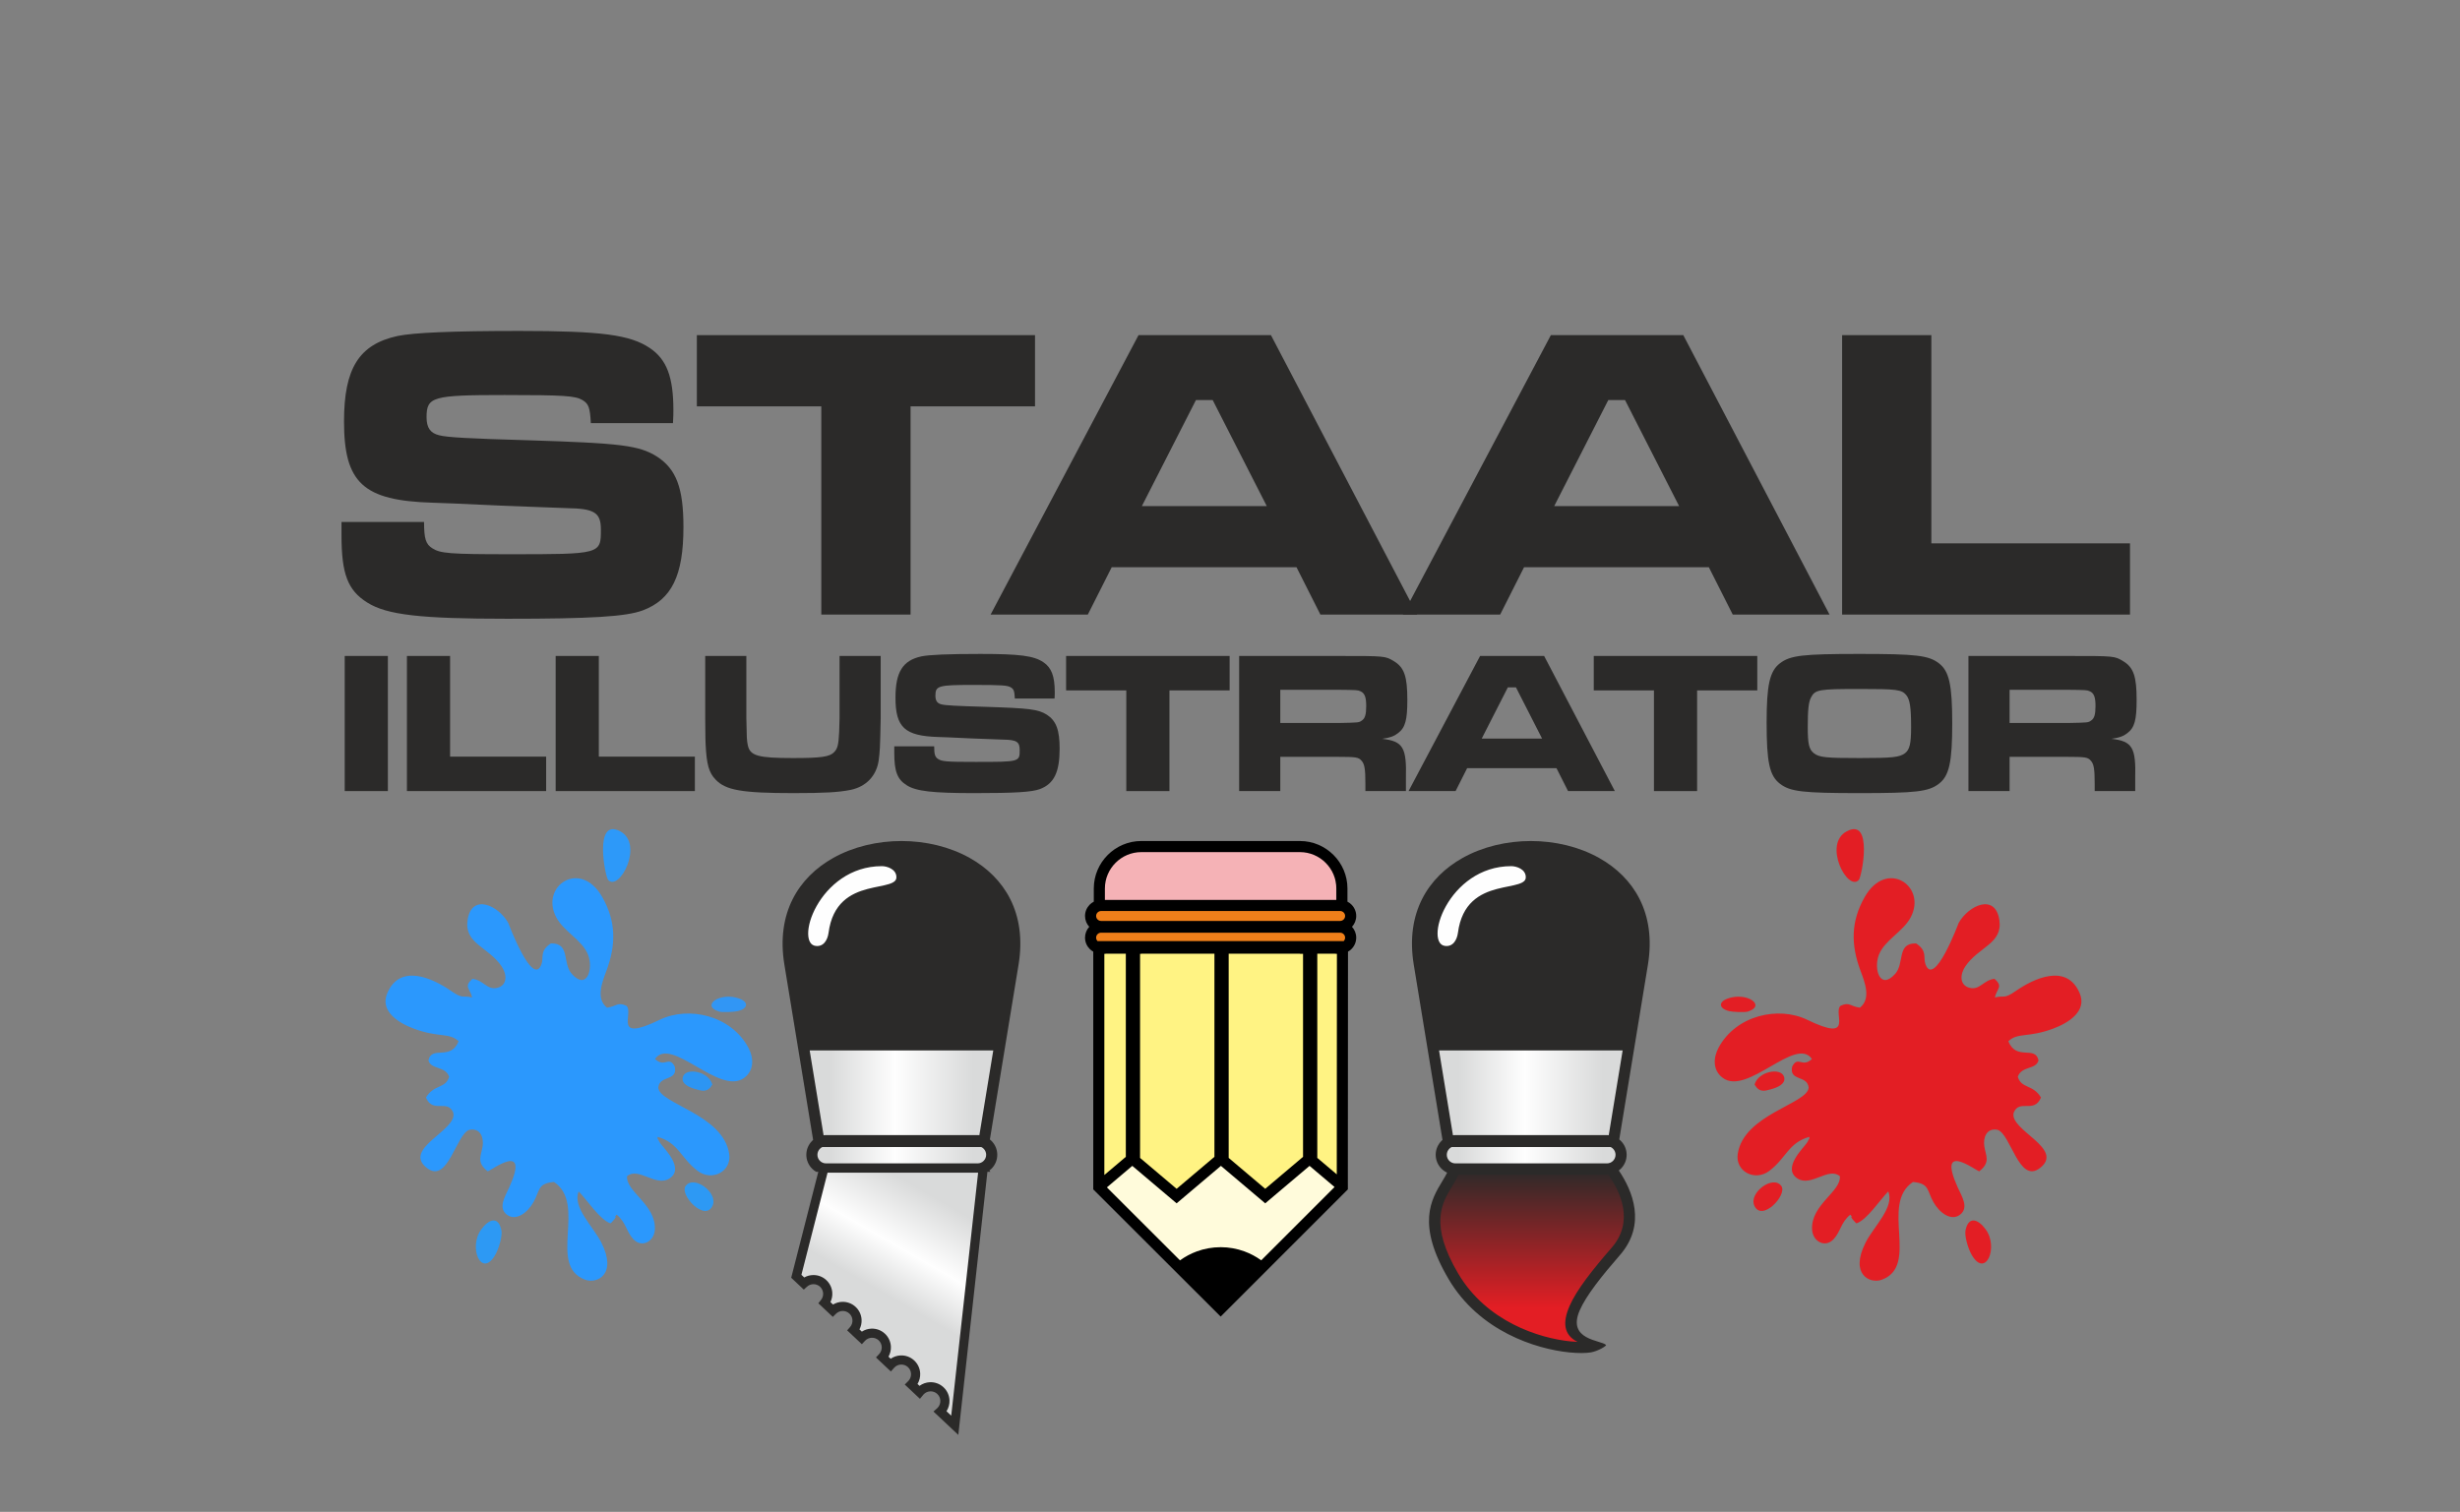 <?xml version="1.0" encoding="UTF-8"?>
<!DOCTYPE svg PUBLIC "-//W3C//DTD SVG 1.0//EN" "http://www.w3.org/TR/2001/REC-SVG-20010904/DTD/svg10.dtd">
<!-- Creator: CorelDRAW 2020 (64-Bit) -->
<svg xmlns="http://www.w3.org/2000/svg" xml:space="preserve" width="114.796mm" height="70.572mm" version="1.0" style="shape-rendering:geometricPrecision; text-rendering:geometricPrecision; image-rendering:optimizeQuality; fill-rule:evenodd; clip-rule:evenodd"
viewBox="0 0 4797.97 2949.57"
 xmlns:xlink="http://www.w3.org/1999/xlink"
 xmlns:xodm="http://www.corel.com/coreldraw/odm/2003">
 <rect x="0" y="0" width="4797.97" height="2949.57" fill="#808080" stroke="none"/>
 <defs>
  <style type="text/css">
   <![CDATA[
    .str0 {stroke:#2B2A29;stroke-width:8.36;stroke-miterlimit:22.926}
    .fil0 {fill:none}
    .fil12 {fill:#FEFEFE}
    .fil10 {fill:#2B2A29}
    .fil4 {fill:#FFFBDB}
    .fil3 {fill:#FFF383}
    .fil5 {fill:#F5B2B6}
    .fil6 {fill:#EF7F1A}
    .fil8 {fill:#E31E24}
    .fil15 {fill:#2B98FD}
    .fil19 {fill:#2C95F3}
    .fil17 {fill:#2D99F4}
    .fil16 {fill:#2D99F9}
    .fil18 {fill:#3196F5}
    .fil2 {fill:#2B2A29;fill-rule:nonzero}
    .fil1 {fill:#2B2A29;fill-rule:nonzero}
    .fil7 {fill:black;fill-rule:nonzero}
    .fil13 {fill:url(#id0)}
    .fil9 {fill:url(#id1)}
    .fil11 {fill:url(#id2)}
    .fil14 {fill:url(#id3);fill-rule:nonzero}
   ]]>
  </style>
  <linearGradient id="id0" gradientUnits="userSpaceOnUse" x1="1617.68" y1="2114.32" x2="1898.63" y2="2114.32">
   <stop offset="0" style="stop-opacity:1; stop-color:#D9DADA"/>
   <stop offset="0.459" style="stop-opacity:1; stop-color:#FEFEFE"/>
   <stop offset="1" style="stop-opacity:1; stop-color:#D9DADA"/>
  </linearGradient>
  <linearGradient id="id1" gradientUnits="userSpaceOnUse" x1="2988.01" y1="2280.49" x2="2988.03" y2="2551.7">
   <stop offset="0" style="stop-opacity:1; stop-color:#2B2A29"/>
   <stop offset="1" style="stop-opacity:1; stop-color:#E31E24"/>
  </linearGradient>
  <linearGradient id="id2" gradientUnits="userSpaceOnUse" xlink:href="#id0" x1="2845.21" y1="2114.32" x2="3126.16" y2="2114.32">
  </linearGradient>
  <linearGradient id="id3" gradientUnits="userSpaceOnUse" x1="1793.68" y1="2319" x2="1687.72" y2="2502.53">
   <stop offset="0" style="stop-opacity:1; stop-color:#D9DADA"/>
   <stop offset="0.561" style="stop-opacity:1; stop-color:#FEFEFE"/>
   <stop offset="1" style="stop-opacity:1; stop-color:#D9DADA"/>
  </linearGradient>
 </defs>
 <g id="Laag_x0020_1">
  <rect class="fil0" x="-0" y="-0" width="4797.97" height="2949.57"/>
  <g id="_1655943537056">
   <path class="fil1" d="M1607.13 2269.85l320.53 0c-19.54,176.5 -39.06,353 -58.57,529.5l-48.45 -45.57 7.24 -6.49 0.61 -0.59 0.61 -0.65 0.03 0c3.52,-3.84 5.14,-8.77 4.92,-13.62 -0.21,-4.84 -2.27,-9.59 -6.11,-13.1l-0.32 -0.25 0.01 -0.03c-3.8,-3.33 -8.59,-4.86 -13.32,-4.66 -4.83,0.22 -9.58,2.27 -13.08,6.1l0.02 0.02c-2.42,2.68 -4.7,5.64 -7,8.44l-29.58 -27.82c2.43,-2.43 4.84,-4.98 7.33,-7.34 3.51,-3.85 5.14,-8.77 4.92,-13.63 -0.22,-4.84 -2.27,-9.59 -6.12,-13.11 -3.84,-3.51 -8.77,-5.14 -13.62,-4.92 -4.79,0.21 -9.5,2.24 -13.01,6.01l-6.61 7.49 -29.07 -27.34 6.4 -6.85 0.01 0.01c3.48,-3.83 5.09,-8.74 4.87,-13.56 -0.22,-4.84 -2.27,-9.59 -6.11,-13.11 -3.82,-3.49 -8.7,-5.12 -13.52,-4.93 -4.79,0.19 -9.52,2.2 -13.05,5.99l-6.11 6.56 -28.69 -26.97 5.68 -6.47c3.39,-3.86 4.92,-8.74 4.66,-13.52 -0.26,-4.78 -2.31,-9.45 -6.1,-12.91 -3.72,-3.41 -8.46,-5.04 -13.15,-4.94 -4.7,0.1 -9.36,1.94 -12.92,5.47l-6.13 6.08 -28.26 -26.58 5.23 -6.44c3.12,-3.85 4.49,-8.63 4.14,-13.3l0 -0.04c-0.34,-4.63 -2.38,-9.14 -6.06,-12.51 -3.63,-3.32 -8.21,-4.95 -12.77,-4.95 -4.58,0 -9.17,1.68 -12.75,4.98l-6.11 5.62 -24.58 -23.12c19,-74.32 38.02,-148.62 57.03,-222.94l6.94 0z"/>
   <path class="fil2" d="M666.06 1018.33l0 26.16c0,75.19 12.26,107.07 49.85,130.77 38.41,24.52 104.62,31.87 273.8,31.87 162.65,0 231.3,-4.08 263.99,-16.34 56.39,-21.25 79.28,-67.84 79.28,-162.65 0,-76.01 -13.89,-112.79 -51.49,-137.31 -35.15,-22.07 -70.29,-26.16 -250.1,-31.88 -115.24,-3.27 -160.19,-5.72 -174.9,-9.81 -17.17,-4.09 -24.52,-14.71 -24.52,-35.15 0,-40.05 11.44,-43.32 152.02,-43.32 117.69,0 138.13,1.63 152.02,9.81 12.26,7.36 14.71,14.71 16.35,44.96l160.19 0c0.82,-10.62 0.82,-22.07 0.82,-25.34 0,-64.57 -13.08,-98.9 -45.77,-120.96 -38.41,-26.15 -95.62,-33.51 -254.18,-33.51 -130.77,0 -205.96,3.27 -237.84,9.81 -75.19,16.35 -104.61,62.94 -104.61,166.73 0,120.15 37.6,154.47 172.45,158.56l44.14 1.63 88.27 4.09 130.77 4.9c53.13,0.82 65.38,8.99 65.38,41.68 0,48.22 0,48.22 -178.17,48.22 -116.87,0 -134.86,-1.63 -150.38,-11.44 -13.08,-8.17 -16.35,-18.8 -16.35,-51.49l-161.01 0z"/>
   <path id="1" class="fil2" d="M1359.13 653.81l0 138.94 242.74 0 0 406.2 174.09 0 0 -406.2 242.74 0 0 -138.94 -659.57 0z"/>
   <path id="2" class="fil2" d="M2575.29 1198.96l188.8 0 -285.24 -545.15 -258.27 0 -288.51 545.15 189.61 0 46.59 -92.36 360.43 0 46.59 92.36zm-104.61 -211.68l-243.56 0 105.43 -206.78 32.69 0 105.43 206.78z"/>
   <path id="3" class="fil2" d="M3379.52 1198.96l188.8 0 -285.24 -545.15 -258.27 0 -288.51 545.15 189.61 0 46.59 -92.36 360.43 0 46.59 92.36zm-104.61 -211.68l-243.56 0 105.43 -206.78 32.69 0 105.43 206.78z"/>
   <path id="4" class="fil2" d="M3592.84 653.81l0 545.15 561.49 0 0 -138.94 -387.41 0 0 -406.21 -174.09 0z"/>
   <path class="fil2" d="M672.33 1279.7l0 263.61 84.18 0 0 -263.61 -84.18 0z"/>
   <path id="1" class="fil2" d="M793.67 1279.7l0 263.61 271.52 0 0 -67.19 -187.34 0 0 -196.43 -84.18 0z"/>
   <path id="2" class="fil2" d="M1083.76 1279.7l0 263.61 271.52 0 0 -67.19 -187.34 0 0 -196.43 -84.18 0z"/>
   <path id="3" class="fil2" d="M1375.44 1279.7l0 121.33c0.4,42.69 0.4,42.69 0.79,51.38 1.98,38.73 6.32,54.94 19.37,68.37 19.76,20.95 51.38,26.48 152.16,26.48 61.26,0 87.74,-1.58 111.45,-6.32 30.04,-6.32 50.19,-27.27 54.54,-57.31 2.37,-18.57 2.77,-22.92 3.95,-82.6l0 -121.33 -80.23 0 0 121.33c0,5.53 -0.39,18.18 -0.79,27.27 -1.19,24.9 -3.16,32.01 -9.49,38.73 -8.69,9.48 -25.29,11.86 -80.62,11.86 -68.37,0 -83.79,-4.35 -88.13,-25.29 -1.98,-10.67 -1.98,-11.07 -2.77,-52.57l0 -121.33 -80.23 0z"/>
   <path id="4" class="fil2" d="M1744.18 1455.97l0 12.65c0,36.36 5.93,51.77 24.11,63.24 18.57,11.86 50.59,15.41 132.4,15.41 78.65,0 111.85,-1.98 127.66,-7.91 27.27,-10.27 38.34,-32.8 38.34,-78.65 0,-36.75 -6.72,-54.54 -24.9,-66.4 -16.99,-10.67 -33.99,-12.65 -120.94,-15.41 -55.73,-1.58 -77.46,-2.77 -84.58,-4.74 -8.3,-1.98 -11.86,-7.11 -11.86,-16.99 0,-19.37 5.53,-20.95 73.51,-20.95 56.91,0 66.79,0.79 73.51,4.74 5.93,3.56 7.12,7.11 7.91,21.74l77.46 0c0.39,-5.14 0.39,-10.67 0.39,-12.25 0,-31.22 -6.32,-47.82 -22.13,-58.49 -18.58,-12.65 -46.24,-16.2 -122.92,-16.2 -63.23,0 -99.59,1.58 -115.01,4.74 -36.36,7.9 -50.59,30.43 -50.59,80.62 0,58.1 18.18,74.7 83.39,76.67l21.34 0.79 42.69 1.98 63.23 2.37c25.69,0.39 31.62,4.35 31.62,20.15 0,23.32 0,23.32 -86.16,23.32 -56.52,0 -65.21,-0.79 -72.72,-5.53 -6.32,-3.95 -7.91,-9.09 -7.91,-24.9l-77.86 0z"/>
   <path id="5" class="fil2" d="M2079.33 1279.7l0 67.19 117.38 0 0 196.43 84.18 0 0 -196.43 117.38 0 0 -67.19 -318.95 0z"/>
   <path id="6" class="fil2" d="M2416.84 1543.32l80.23 0 0 -66.79 113.43 0c33.2,0 39.13,0.79 44.66,7.11 6.32,6.72 7.9,16.2 7.9,45.85l0 13.83 79.04 0 0 -24.5c1.58,-60.86 -5.53,-72.72 -46.24,-77.46 15.81,-2.37 23.32,-5.14 30.83,-11.06 14.23,-10.67 18.18,-25.69 18.18,-64.82 0,-45.85 -5.93,-63.24 -26.08,-75.49 -16.99,-10.27 -16.99,-10.27 -107.9,-10.27l-194.06 0 0 263.61zm80.23 -132.79l0 -64.82 113.04 0c36.36,0.4 37.54,0.4 43.08,2.77 8.3,3.56 11.46,11.07 11.46,28.85 0,16.6 -2.37,24.5 -8.69,28.46 -5.53,3.95 -5.53,3.95 -45.85,4.74l-113.04 0z"/>
   <path id="7" class="fil2" d="M3058.29 1543.32l91.3 0 -137.93 -263.61 -124.89 0 -139.51 263.61 91.7 0 22.53 -44.66 174.29 0 22.53 44.66zm-50.59 -102.36l-117.78 0 50.98 -99.99 15.81 0 50.98 99.99z"/>
   <path id="8" class="fil2" d="M3108.48 1279.7l0 67.19 117.38 0 0 196.43 84.18 0 0 -196.43 117.38 0 0 -67.19 -318.95 0z"/>
   <path id="9" class="fil2" d="M3626.62 1275.75c-110.26,0 -134.77,2.77 -154.92,18.18 -20.16,15.41 -26.08,42.29 -26.08,115.8 0,77.46 5.53,103.55 26.08,119.36 20.15,15.41 44.66,18.18 155.72,18.18 109.08,0 133.98,-2.77 154.13,-18.18 20.16,-15.41 26.08,-41.9 26.08,-117.78 0,-75.49 -5.93,-101.97 -26.08,-117.38 -20.15,-15.41 -44.66,-18.18 -154.93,-18.18zm0 68.37c73.51,0 82.21,1.19 91.3,11.86 7.11,8.69 9.49,23.71 9.49,62.84 0,32.02 -2.77,43.48 -11.86,50.59 -10.67,7.9 -23.71,9.49 -88.13,9.49 -66.4,0 -79.05,-1.19 -89.72,-9.49 -9.48,-7.51 -11.86,-18.18 -11.86,-50.98 0,-33.6 1.58,-48.61 6.32,-57.7 7.91,-15.41 15.41,-16.6 94.46,-16.6z"/>
   <path id="10" class="fil2" d="M3839.25 1543.32l80.23 0 0 -66.79 113.43 0c33.2,0 39.13,0.79 44.66,7.11 6.32,6.72 7.9,16.2 7.9,45.85l0 13.83 79.04 0 0 -24.5c1.58,-60.86 -5.53,-72.72 -46.24,-77.46 15.81,-2.37 23.32,-5.14 30.83,-11.06 14.23,-10.67 18.18,-25.69 18.18,-64.82 0,-45.85 -5.93,-63.24 -26.08,-75.49 -16.99,-10.27 -16.99,-10.27 -107.9,-10.27l-194.06 0 0 263.61zm80.23 -132.79l0 -64.82 113.04 0c36.36,0.4 37.54,0.4 43.08,2.77 8.3,3.56 11.46,11.07 11.46,28.85 0,16.6 -2.37,24.5 -8.69,28.46 -5.53,3.95 -5.53,3.95 -45.85,4.74l-113.04 0z"/>
   <g>
    <g>
     <path class="fil3" d="M2143.1 2315.94l0 -475.23 475.23 0 -0.31 475.23 -237.31 237.31 -237.61 -237.31z"/>
     <path class="fil4" d="M2143.09 2315.93l0 -0.31 22.15 -18.74 43.21 -36.55 43.21 36.54 43.22 36.55 43.2 -36.55 43.21 -36.54 43.21 36.54 43.21 36.55 43.21 -36.55 43.22 -36.55 43.2 36.54 20.68 17.49 0 1.56 -237.31 237.31 -237.62 -237.31z"/>
     <path class="fil5" d="M2223.47 1645.44l300.89 0c44.97,0 81.77,36.79 81.77,81.77l0 68.23 -464.42 0 0 -68.23c0,-44.98 36.79,-81.77 81.77,-81.77z"/>
     <path class="fil6" d="M2145.09 1760.34l466.15 0c11.27,0 20.49,9.22 20.5,20.5l-0 0c0,11.27 -9.22,20.5 -20.49,20.5l-466.15 0c-11.28,0 -20.5,-9.22 -20.5,-20.5l0 -0c0,-11.27 9.22,-20.5 20.5,-20.5zm0 42.29l466.15 0c11.27,-0 20.49,9.22 20.5,20.49l-0 0c0,11.28 -9.22,20.5 -20.49,20.5l-466.15 0c-11.28,0 -20.5,-9.22 -20.5,-20.5l0 -0c0,-11.27 9.22,-20.5 20.5,-20.49z"/>
    </g>
    <path class="fil7" d="M2132.27 1856.58c-2.52,-1.41 -4.82,-3.16 -6.85,-5.19 -5.67,-5.67 -9.19,-13.5 -9.19,-22.13 0,-8.13 3.13,-15.57 8.24,-21.14 -5.11,-5.57 -8.24,-13 -8.24,-21.14 0,-8.63 3.52,-16.47 9.19,-22.14 2.31,-2.31 4.98,-4.27 7.92,-5.77l0 -25.73c0,-25.48 10.42,-48.63 27.19,-65.41 16.77,-16.77 39.94,-27.19 65.41,-27.19l153.23 0 3.07 0 153.23 0c25.47,0 48.63,10.42 65.4,27.19 16.78,16.77 27.19,39.92 27.19,65.41l0 25.73c2.94,1.5 5.61,3.46 7.92,5.77 5.67,5.67 9.19,13.51 9.19,22.14 0,8.13 -3.13,15.56 -8.24,21.14 5.11,5.58 8.24,13.01 8.24,21.14 0,8.63 -3.52,16.47 -9.19,22.13 -2.03,2.03 -4.33,3.78 -6.85,5.19 -0.08,150.91 -0.15,301.83 -0.29,452.75l0.02 0.01 0 11.01 -0.03 0.03 -3.85 3.85 -3.87 3.88 -3.88 3.87 -3.87 3.87 -3.88 3.88 -3.88 3.88 -3.87 3.87 -3.88 3.88 -3.87 3.88 -3.88 3.88 -3.87 3.88 -3.88 3.87 -3.88 3.88 -3.87 3.87 -3.87 3.88 -3.88 3.88 -3.88 3.87 -3.87 3.88 -3.88 3.88 -3.87 3.88 -3.88 3.87 -3.88 3.87 -3.87 3.88 -3.87 3.87 -3.88 3.88 -7.75 7.76 -3.88 3.87 -3.87 3.87 -3.88 3.88 -3.88 3.88 -3.87 3.87 -3.88 3.88 -3.87 3.88 -3.88 3.87 -3.87 3.88 -3.88 3.88 -3.88 3.87 -3.87 3.87 -0.93 0.93 0.03 0.02 -8.33 8.33 -87.67 87.67 -0.03 -0.03 -96.06 -95.94 -152.38 -152.19 0 -4.43 0 -5.33 0 0 0 -454.02zm475.25 4.27l-2.51 0 0 -0.3 -35.76 0 0 308.53 0 89.84 37.99 32.14 0.28 -430.23zm-66.05 0l-6.13 0 0 -0.29 -138.92 0.01 0 230.46 0 167.93 71.29 60.3 73.75 -62.38 0 -396.03zm-172.83 -0.28l-142.59 -0.01 0 0.29 -2.46 0 0 226.16 0 171.96 71.29 60.29 73.75 -62.39 0 -396.3zm-172.83 -0.01l-39.43 -0 0 0.3 -2.46 0 0 431.44 41.89 -35.43 -0 -396.3zm-23.56 444.57l-13.37 11.31 142.58 142.39c10.01,-7.26 21.06,-13.19 32.88,-17.51 14.46,-5.29 30.07,-8.17 46.34,-8.17l0.03 -0.03c16.23,0 31.84,2.89 46.33,8.19 11.81,4.31 22.86,10.23 32.86,17.47l143.02 -143.02 -48.79 -41.26 -86.43 73.09 -86.41 -73.09 -86.42 73.09 -86.42 -73.09 -36.21 30.63zm209.98 -642.74l-3.07 0 -153.23 0c-19.49,0 -37.23,7.99 -50.09,20.85 -12.86,12.87 -20.85,30.6 -20.85,50.1l0 22.3 224.17 0 3.07 0 224.17 -0 0 -22.3c0,-19.5 -7.99,-37.23 -20.86,-50.1 -12.86,-12.86 -30.6,-20.85 -50.09,-20.85l-153.23 0zm0 114.9l-3.07 0 -231.61 0c-2.65,0 -5.07,1.1 -6.83,2.85 -1.76,1.76 -2.85,4.18 -2.85,6.82 0,2.65 1.1,5.07 2.85,6.83 1.77,1.77 4.19,2.87 6.82,2.88l231.61 -0.01 3.07 0 231.61 0.01c2.63,-0.01 5.05,-1.11 6.82,-2.88 1.76,-1.76 2.85,-4.18 2.85,-6.83 0,-2.64 -1.1,-5.06 -2.85,-6.82 -1.76,-1.76 -4.18,-2.85 -6.83,-2.85l-231.61 0zm0 42.29l-3.07 0 -231.61 0c-2.65,0 -5.07,1.09 -6.83,2.85 -1.76,1.76 -2.85,4.18 -2.85,6.81 0,2.62 1.07,5.01 2.79,6.76l238.49 0 3.07 0 238.49 0c1.72,-1.76 2.79,-4.15 2.79,-6.76 0,-2.64 -1.1,-5.05 -2.85,-6.81 -1.76,-1.76 -4.18,-2.85 -6.83,-2.85l-231.61 0z"/>
   </g>
   <g>
    <path class="fil8" d="M3737.2 1840.56c22.42,14.87 13.31,27.13 18.2,40.53 17.23,47.14 64.72,-80.41 64.74,-80.46 19.49,-34.74 71.57,-58.32 79.39,-5.7 6.83,46.02 -39.81,51.81 -66.12,89.96 -10.92,15.83 -12.01,37.49 8.64,42.39 19.53,4.64 26.98,-15.64 47.94,-17.63 17.87,15.27 4.38,19.03 0.79,36.34 18.87,-4.73 16.89,3.95 40.51,-12.47 35.04,-24.36 99.85,-55.45 124.98,4.32 14.44,34.34 -20.62,57.31 -51.69,68.88 -49.35,18.39 -68.75,7.02 -87.57,24.62 15.64,39.02 52.62,7.46 58.89,37.44 -5.2,18.59 -32.41,10.15 -40.4,31.7 6.68,23.93 29.66,14.44 45.24,40.7 -13.43,32 -41.95,2.35 -53.15,29.27 -10.08,34.3 101.25,70.33 50.67,108.62 -40.51,30.68 -56.37,-66.58 -82.22,-74.88 -22.05,-4.25 -28.32,15.93 -25.86,32.02 2.92,19.07 12.69,31.02 -9.86,48.95 -8.13,-2.37 -83.01,-59.69 -42.14,31.06 7.86,17.45 22.81,39.92 4.41,53.72 -17.09,12.81 -39.7,-3.62 -51.5,-24.47 -13.2,-23.31 -7.51,-36.7 -40.09,-39.52 -65.02,43.48 13.66,163.3 -60.82,190.71 -22.83,8.4 -63.13,-10.01 -31.53,-72.53 15.73,-31.13 57,-69.16 44.17,-99.75 -15.65,15.88 -41.82,55.83 -61.92,62.23 -0.86,-0.46 -2.63,-2.19 -2.25,-1.85l-5.37 -5.88c-8.03,-11.64 4.65,0.56 -4.56,-9.14 -18.75,15.61 -18.4,32.56 -32.35,47.67 -16.49,17.88 -40.74,4.81 -42.09,-18.47 -2.82,-48.73 57.08,-74.27 54.17,-104.34 -22.46,-18.51 -55.89,21.33 -82.36,4.71 -30.95,-19.43 10.72,-59.07 17.13,-68.52 4.49,-6.62 -0.05,1.12 3.12,-5.06 4.2,-8.19 2.03,-0.77 2.64,-7.82 -40.84,11.43 -45.01,41.15 -77.87,66.19 -28.3,21.57 -67.09,1.31 -61.83,-33.09 11.81,-77.18 136.32,-97.43 138.31,-129.14 -2.46,-25.05 -38.22,-11.65 -32.25,-40.85 11.6,-22.51 19.26,3.16 38.64,-14.98 -31.36,-45.8 -126.01,72.44 -173.9,36.83 -20.63,-15.34 -18.1,-40.51 -8.24,-58.88 34.08,-63.48 116.92,-81.61 172.92,-54.47 93.56,45.35 49.58,-12.94 64.93,-27.24 17.7,-8.24 18.66,1.12 37.8,3.62 22.34,-17.34 9.7,-49.39 1.38,-71.61 -18.92,-50.52 -19.51,-96.32 8.25,-144.65 42.74,-74.44 121.49,-20.87 89.56,39.84 -14.94,28.41 -50.92,44.39 -62.14,73.33 -10.67,27.55 2.23,69.97 31.66,37.28 19,-21.09 2.55,-60.59 41.02,-59.55z"/>
    <path class="fil8" d="M3602.02 1621.74c51.92,-27.42 29.25,88.6 23.33,94.99 -21.72,23.47 -70.7,-69.97 -23.33,-94.99z"/>
    <path class="fil8" d="M3872.94 2398.51c25.62,35.21 -0.35,95.67 -27.07,50.1 -7.68,-13.1 -14.48,-37.61 -12.33,-48.31 5.68,-28.28 24.38,-22.43 39.39,-1.8z"/>
    <path class="fil8" d="M3474.31 2313.8c12.45,17.19 -37.88,70.96 -52.65,38.39 -11.39,-25.11 36.41,-60.81 52.65,-38.39z"/>
    <path class="fil8" d="M3369.73 1948.05c37.21,-13.3 75.57,13.45 39.74,25.3 -6.79,2.24 -30.96,0.73 -36.93,-0.77 -20.62,-5.15 -21.19,-17.96 -2.81,-24.53z"/>
    <path class="fil8" d="M3422.13 2115.9c7.16,-26.03 51.62,-33.98 57.48,-15.08 4.5,14.5 -15.04,21.37 -25.39,24.21 -12.31,3.38 -22.6,6.97 -32.09,-9.13z"/>
   </g>
   <g>
    <path class="fil9" d="M2834.69 2489.99c-78.38,-132.79 -7.73,-168.9 1.93,-209.5l0.03 -0.07c0.65,0.05 1.3,0.07 1.96,0.07l295.56 0c2.45,0 4.83,-0.33 7.1,-0.93 25.57,33.87 62.59,101.5 10.25,161.7 -73.41,84.45 -122.3,154.05 -56.02,172.14 82.05,22.39 -161.3,45.15 -260.8,-123.42z"/>
    <path class="fil10" d="M2824.89 2226.9c107.24,0 214.49,0 321.73,0l56.84 -346.72c49.96,-304.8 -485.38,-304.8 -435.42,0l56.84 346.72z"/>
    <path class="fil11" d="M2824.89 2226.9l4.42 0c-10.65,3.84 -18.31,14.06 -18.31,25.99l0 0c0,15.18 12.42,27.61 27.61,27.61l295.56 0c15.18,0 27.61,-12.42 27.61,-27.61l0 0c0,-11.93 -7.66,-22.15 -18.31,-25.99l3.14 0 30.88 -188.38 -383.5 0 30.88 188.38z"/>
    <path class="fil1" d="M2838.61 2214.45l295.56 0c1.19,0 2.36,0.05 3.52,0.16l27.09 -165.26 -358.06 0 27.11 165.4c1.57,-0.2 3.16,-0.3 4.78,-0.3zm-13.22 281.03c-63.25,-107.15 -34.04,-155.32 -12.16,-191.41 3.5,-5.77 6.78,-11.18 9.25,-16.34 -4.1,-1.91 -7.81,-4.53 -10.98,-7.69l-0.04 -0.04c-6.96,-6.98 -11.28,-16.58 -11.28,-27.11 0,-10.58 4.32,-20.2 11.28,-27.15 0.64,-0.64 1.3,-1.26 1.99,-1.86l-56.06 -341.96c-16.56,-101.01 27.94,-170.4 95.16,-208.11 39.27,-22.03 86.29,-33.05 133.21,-33.05 46.92,0 93.94,11.02 133.21,33.05 67.21,37.7 111.71,107.1 95.15,208.11l-55.91 341.05c1.07,0.87 2.1,1.79 3.08,2.77l0.04 0.04c6.96,6.96 11.28,16.56 11.28,27.12 0,10.57 -4.32,20.19 -11.28,27.15 -1.33,1.33 -2.77,2.57 -4.29,3.7l0.47 0c26.11,38.67 54.39,104.52 2.17,164.59 -36.1,41.54 -66.11,79.24 -78.66,108.17 -25.24,58.15 41.75,57.73 51.29,67.27 1.87,1.87 -16.35,12.44 -29.41,14.57 -9.65,1.58 -24.38,1.86 -42.18,0.05 -65.11,-6.58 -175.29,-41.19 -235.33,-142.9zm19.11 -204.16c-3.13,7.93 -7.79,15.61 -12.83,23.91 -19.01,31.35 -44.38,73.18 12.33,169.25 55.59,94.18 158.17,126.29 218.84,132.42 4.97,0.51 9.64,0.83 13.94,1 -27.18,-13.56 -29.4,-38.05 -15.55,-69.96 13.68,-31.52 44.83,-70.84 82.13,-113.74 44.93,-51.69 16.57,-110.2 -6.81,-142.96 -0.79,0.05 -1.58,0.08 -2.37,0.08l-289.68 0zm323.84 -263.63l24.47 -149.24c14.81,-90.37 -24.69,-152.28 -84.41,-185.78 -35.95,-20.17 -79.25,-30.26 -122.64,-30.26 -43.39,0 -86.68,10.09 -122.64,30.26 -59.72,33.5 -99.23,95.41 -84.41,185.78l24.46 149.24 365.17 0zm-26.97 210.03l-309.92 0c-1.74,0.83 -3.33,1.96 -4.68,3.31 -3.04,3.05 -4.94,7.24 -4.94,11.85 0,4.63 1.88,8.82 4.9,11.84l0.04 0.04c3.02,3.02 7.21,4.9 11.84,4.9l295.56 0c4.6,0 8.8,-1.89 11.84,-4.94 3.04,-3.04 4.94,-7.24 4.94,-11.84 0,-4.62 -1.88,-8.82 -4.92,-11.87 -1.35,-1.35 -2.93,-2.47 -4.67,-3.29z"/>
    <path class="fil12 str0" d="M2947.53 1685.6c11.51,0 31.06,6.43 32.48,23.95 3.39,41.77 -117.57,-1.9 -132.31,110.77 -2.01,15.42 -11.16,31.24 -29.28,29.3 -50.02,-5.35 2.11,-164.02 129.11,-164.02z"/>
   </g>
   <path class="fil10" d="M1597.35 2226.9c107.24,0 214.49,0 321.73,0l56.84 -346.72c49.97,-304.8 -485.38,-304.8 -435.41,0l56.84 346.72z"/>
   <path class="fil13" d="M1597.35 2226.9l4.42 0c-10.65,3.84 -18.31,14.06 -18.31,25.99l0 0c0,15.18 12.43,27.61 27.61,27.61l295.56 0c15.18,0 27.61,-12.42 27.61,-27.61l0 0c0,-11.93 -7.66,-22.15 -18.31,-25.99l3.14 0 30.88 -188.38 -383.5 0 30.88 188.38z"/>
   <path class="fil1" d="M1611.08 2214.45l295.56 0c1.19,0 2.36,0.05 3.52,0.16l27.1 -165.26 -358.07 0 27.11 165.4c1.57,-0.2 3.16,-0.3 4.78,-0.3zm-19.25 71.65c-2.88,-1.68 -5.52,-3.72 -7.86,-6.06l-0.04 -0.04c-6.96,-6.98 -11.28,-16.58 -11.28,-27.11 0,-10.58 4.32,-20.2 11.28,-27.15 0.64,-0.64 1.3,-1.26 1.99,-1.86l-56.06 -341.96c-16.56,-101.01 27.94,-170.4 95.16,-208.11 39.27,-22.03 86.29,-33.05 133.21,-33.05 46.92,0 93.94,11.02 133.21,33.05 67.21,37.7 111.71,107.1 95.15,208.11l-55.91 341.05c1.07,0.87 2.1,1.79 3.08,2.77l0.04 0.04c6.96,6.96 11.28,16.56 11.28,27.12 0,10.57 -4.32,20.19 -11.28,27.15 -1.33,1.33 -2.77,2.57 -4.29,3.7l0.47 0 1.57 2.36 -339.72 0zm348.98 -258.4l24.47 -149.24c14.81,-90.37 -24.69,-152.28 -84.41,-185.78 -35.96,-20.17 -79.25,-30.26 -122.64,-30.26 -43.39,0 -86.68,10.09 -122.64,30.26 -59.72,33.5 -99.23,95.41 -84.41,185.78l24.46 149.24 365.17 0zm-26.97 210.03l-309.92 0c-1.74,0.83 -3.33,1.96 -4.68,3.31 -3.04,3.05 -4.94,7.24 -4.94,11.85 0,4.63 1.88,8.82 4.9,11.84l0.04 0.04c3.02,3.02 7.21,4.9 11.84,4.9l295.56 0c4.61,0 8.8,-1.89 11.84,-4.94 3.04,-3.04 4.94,-7.24 4.94,-11.84 0,-4.62 -1.88,-8.82 -4.92,-11.87 -1.35,-1.35 -2.93,-2.47 -4.67,-3.29z"/>
   <path class="fil12 str0" d="M1719.99 1685.6c11.51,0 31.06,6.43 32.48,23.95 3.39,41.77 -117.57,-1.9 -132.31,110.77 -2.01,15.42 -11.16,31.24 -29.28,29.3 -50.02,-5.35 2.11,-164.02 129.11,-164.02z"/>
   <path class="fil14" d="M1907.72 2287.74l-293.65 0 -50.98 199.29 5.49 5.17c5.55,-3.13 11.78,-4.71 18.02,-4.71 8.85,-0 17.73,3.18 24.79,9.63 7.2,6.58 11.19,15.36 11.87,24.35 0.48,6.37 -0.71,12.86 -3.59,18.78l5.08 4.78c5.59,-3.37 11.91,-5.15 18.27,-5.27 9.09,-0.18 18.26,3 25.52,9.63 7.39,6.76 11.39,15.84 11.9,25.08 0.36,6.5 -1.01,13.1 -4.13,19.06l4.64 4.36c5.61,-3.63 12.02,-5.59 18.5,-5.84 9.32,-0.37 18.79,2.8 26.23,9.61 7.49,6.85 11.5,16.09 11.92,25.47 0.3,6.73 -1.25,13.55 -4.69,19.63l4.27 4.02c5.78,-3.99 12.47,-6.16 19.23,-6.46 9.37,-0.41 18.91,2.75 26.41,9.6 7.49,6.85 11.5,16.09 11.92,25.47 0.31,7.08 -1.42,14.26 -5.25,20.59l3.94 3.7c5.97,-4.41 13,-6.79 20.12,-7.1 9.37,-0.42 18.91,2.75 26.4,9.6l0.31 0.25 -0.01 0.03c7.3,6.83 11.21,15.94 11.62,25.2 0.33,7.43 -1.6,14.98 -5.83,21.51l9.23 8.69 52.44 -474.12z"/>
   <g>
    <path class="fil15" d="M1074.31 1840.56c-22.42,14.87 -13.31,27.13 -18.21,40.53 -17.23,47.14 -64.71,-80.41 -64.74,-80.46 -19.49,-34.74 -71.56,-58.32 -79.38,-5.7 -6.84,46.02 39.81,51.81 66.12,89.96 10.92,15.83 12.02,37.49 -8.64,42.39 -19.53,4.64 -26.98,-15.64 -47.94,-17.63 -17.87,15.27 -4.38,19.03 -0.79,36.34 -18.87,-4.73 -16.89,3.95 -40.51,-12.47 -35.04,-24.36 -99.85,-55.45 -124.98,4.32 -14.44,34.34 20.62,57.31 51.69,68.88 49.35,18.39 68.75,7.02 87.57,24.62 -15.64,39.02 -52.62,7.46 -58.89,37.44 5.2,18.59 32.42,10.15 40.4,31.7 -6.68,23.93 -29.66,14.44 -45.25,40.7 13.43,32 41.95,2.35 53.15,29.27 10.08,34.3 -101.25,70.33 -50.67,108.62 40.51,30.68 56.37,-66.58 82.22,-74.88 22.05,-4.25 28.32,15.93 25.85,32.02 -2.92,19.07 -12.69,31.02 9.86,48.95 8.13,-2.37 83.01,-59.69 42.15,31.06 -7.86,17.45 -22.81,39.92 -4.41,53.72 17.09,12.81 39.69,-3.62 51.5,-24.47 13.2,-23.31 7.5,-36.7 40.09,-39.52 65.02,43.48 -13.66,163.3 60.82,190.71 22.83,8.4 63.12,-10.01 31.52,-72.53 -15.73,-31.13 -57,-69.16 -44.17,-99.75 15.65,15.88 41.81,55.83 61.92,62.23 0.86,-0.46 2.64,-2.19 2.26,-1.85l5.37 -5.88c8.03,-11.64 -4.65,0.56 4.56,-9.14 18.75,15.61 18.4,32.56 32.35,47.67 16.49,17.88 40.74,4.81 42.09,-18.47 2.82,-48.73 -57.08,-74.27 -54.17,-104.34 22.46,-18.51 55.89,21.33 82.36,4.71 30.95,-19.43 -10.71,-59.07 -17.13,-68.52 -4.49,-6.62 0.05,1.12 -3.12,-5.06 -4.2,-8.19 -2.03,-0.77 -2.63,-7.82 40.84,11.43 45.01,41.15 77.87,66.19 28.3,21.57 67.09,1.31 61.83,-33.09 -11.81,-77.18 -136.31,-97.43 -138.31,-129.14 2.47,-25.05 38.22,-11.65 32.25,-40.85 -11.6,-22.51 -19.27,3.16 -38.64,-14.98 31.36,-45.8 126.01,72.44 173.9,36.83 20.63,-15.34 18.1,-40.51 8.24,-58.88 -34.08,-63.48 -116.92,-81.61 -172.92,-54.47 -93.56,45.35 -49.58,-12.94 -64.93,-27.24 -17.7,-8.24 -18.66,1.12 -37.8,3.62 -22.34,-17.34 -9.7,-49.39 -1.38,-71.61 18.92,-50.52 19.51,-96.32 -8.25,-144.65 -42.74,-74.44 -121.49,-20.87 -89.56,39.84 14.94,28.41 50.92,44.39 62.14,73.33 10.68,27.55 -2.22,69.97 -31.66,37.28 -18.99,-21.09 -2.55,-60.59 -41.02,-59.55z"/>
    <path class="fil16" d="M1209.49 1621.74c-51.92,-27.42 -29.25,88.6 -23.33,94.99 21.72,23.47 70.7,-69.97 23.33,-94.99z"/>
    <path class="fil17" d="M938.57 2398.51c-25.62,35.21 0.35,95.67 27.06,50.1 7.68,-13.1 14.48,-37.61 12.33,-48.31 -5.68,-28.28 -24.38,-22.43 -39.39,-1.8z"/>
    <path class="fil17" d="M1337.2 2313.8c-12.46,17.19 37.88,70.96 52.65,38.39 11.39,-25.11 -36.41,-60.81 -52.65,-38.39z"/>
    <path class="fil18" d="M1441.78 1948.05c-37.21,-13.3 -75.57,13.45 -39.74,25.3 6.79,2.24 30.95,0.73 36.93,-0.77 20.62,-5.15 21.19,-17.96 2.81,-24.53z"/>
    <path class="fil19" d="M1389.38 2115.9c-7.15,-26.03 -51.61,-33.98 -57.47,-15.08 -4.5,14.5 15.04,21.37 25.39,24.21 12.31,3.38 22.6,6.97 32.08,-9.13z"/>
   </g>
  </g>
 </g>
</svg>
